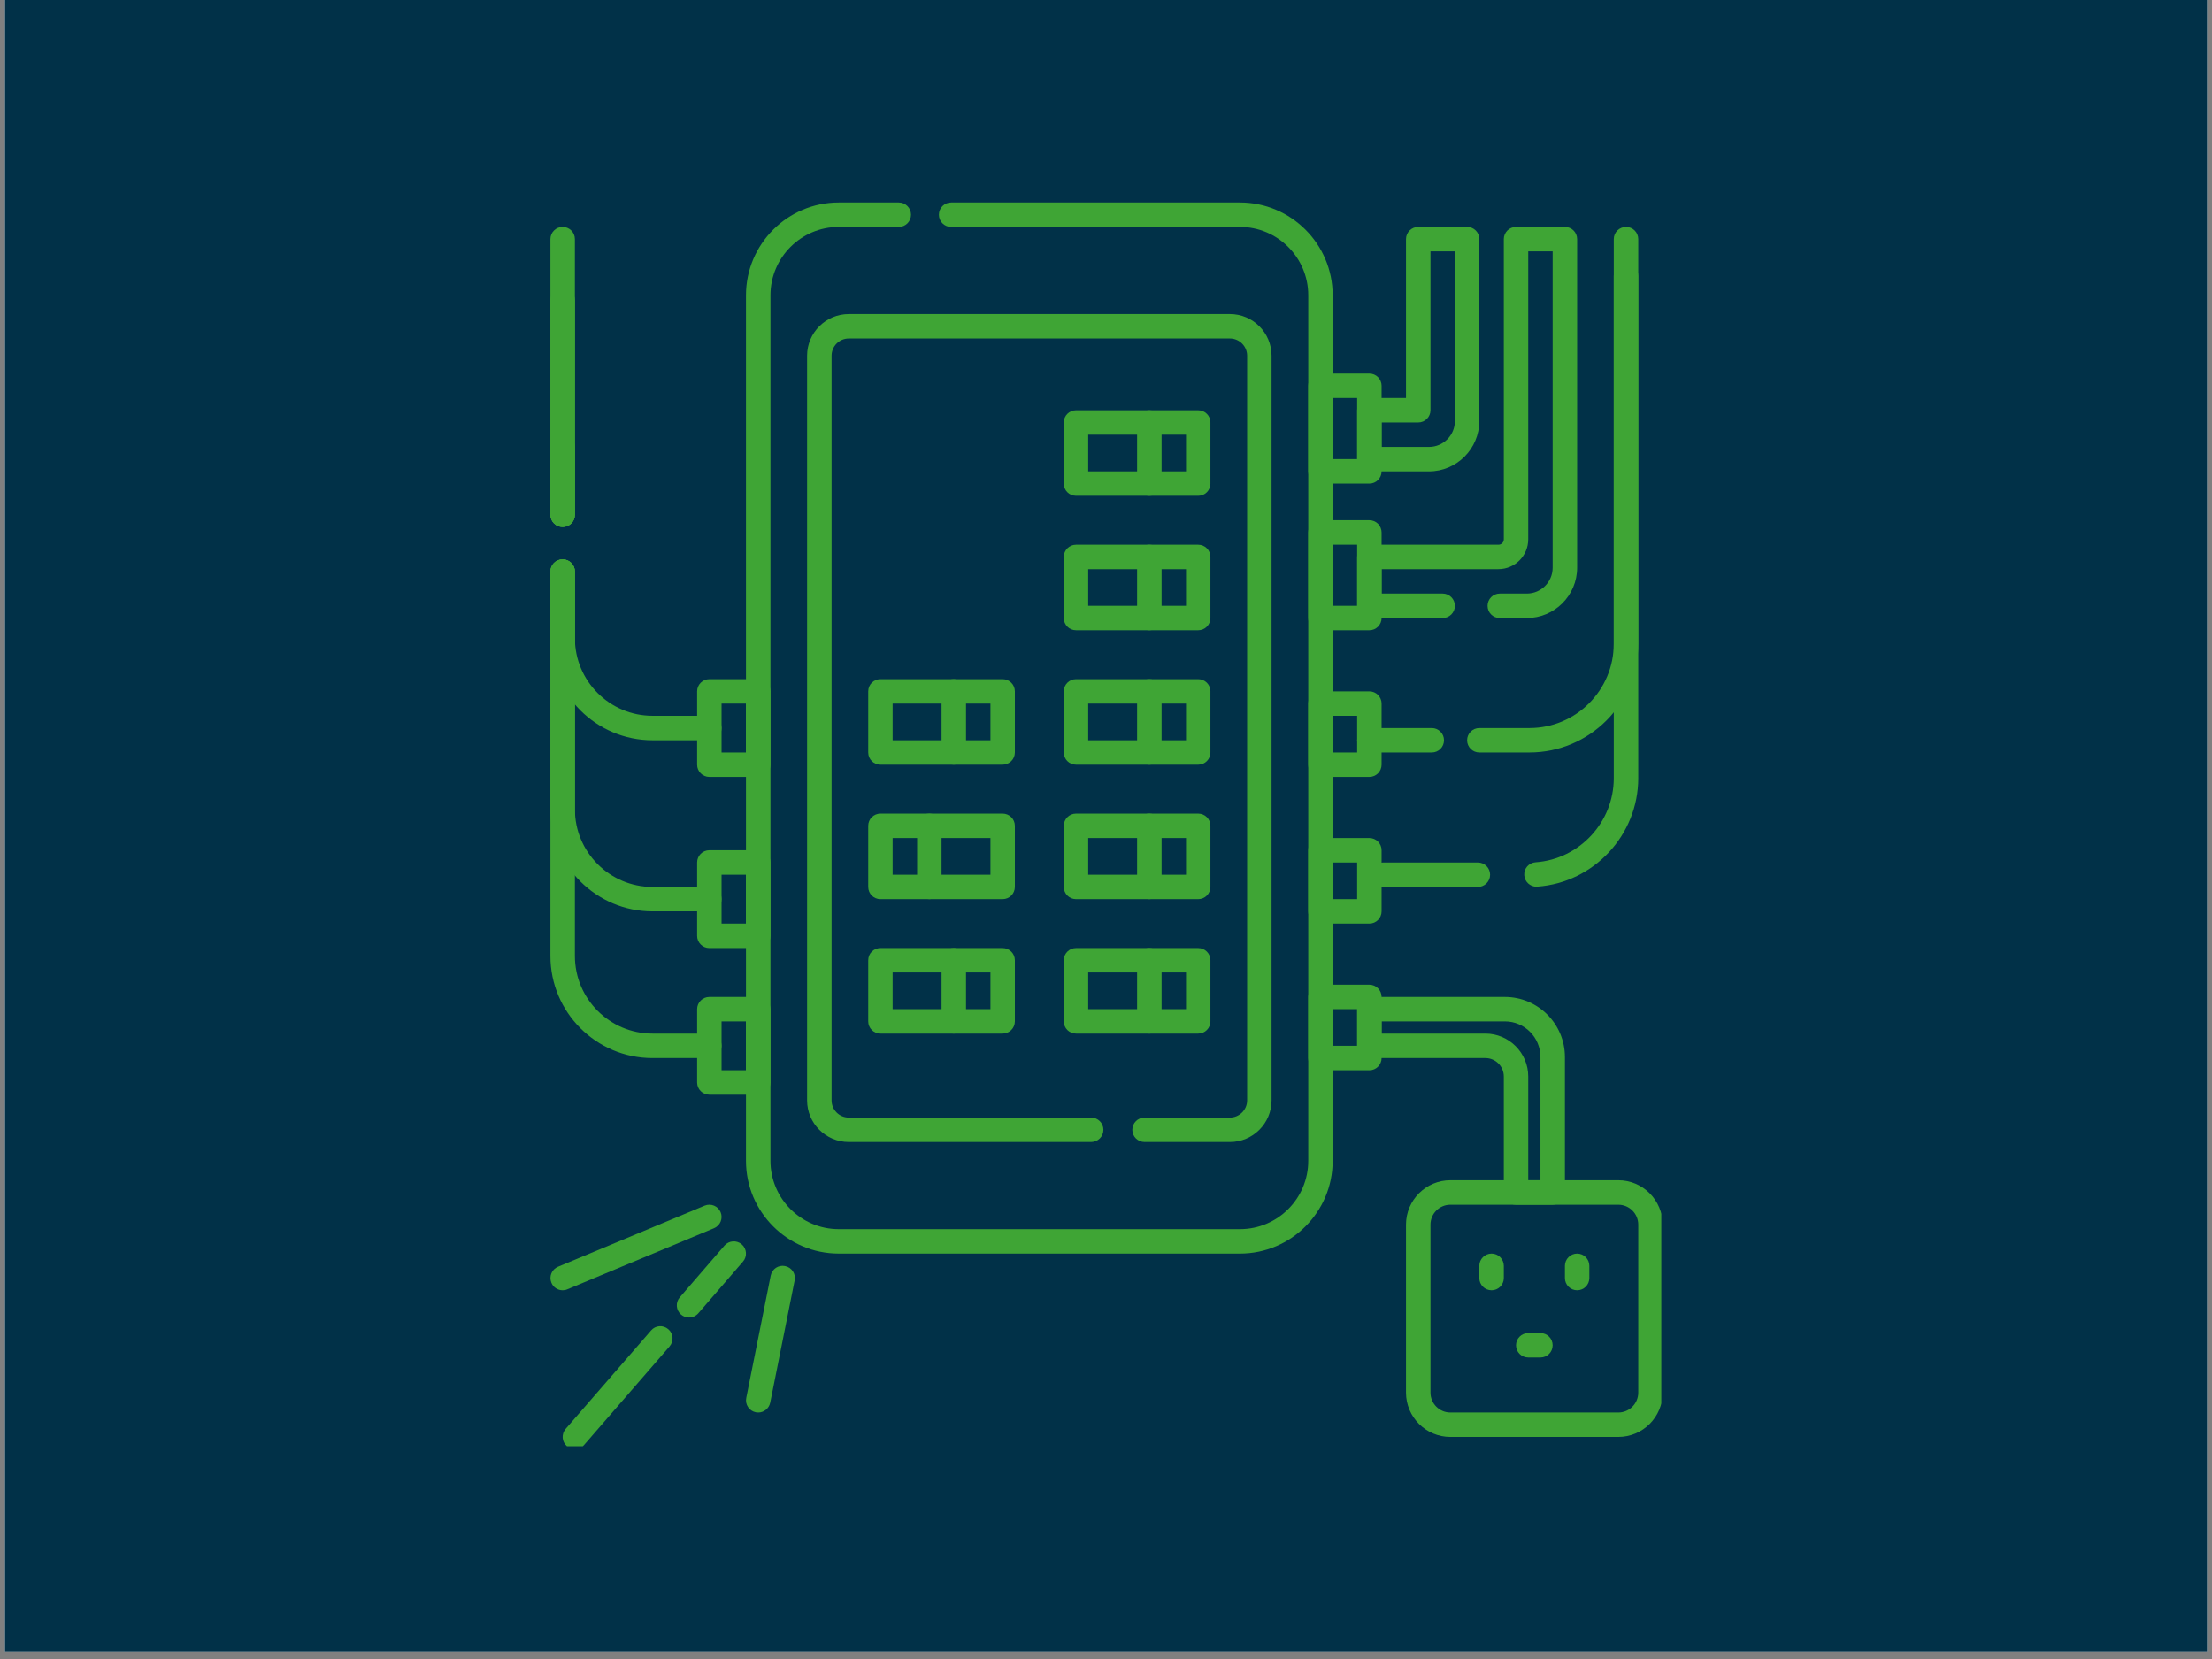 <svg xmlns="http://www.w3.org/2000/svg" xmlns:xlink="http://www.w3.org/1999/xlink" width="200" zoomAndPan="magnify" viewBox="0 0 150 112.5" height="150" preserveAspectRatio="xMidYMid meet" version="1.0"><rect x="0" y="0" width="150" height="112.5" fill="#808080" stroke="none"/><defs><clipPath id="7f17f67294"><path d="M 0.332 0 L 149.668 0 L 149.668 112.004 L 0.332 112.004 Z M 0.332 0 " clip-rule="nonzero"/></clipPath><clipPath id="6239a83bd7"><path d="M 50 13.695 L 91 13.695 L 91 86 L 50 86 Z M 50 13.695 " clip-rule="nonzero"/></clipPath><clipPath id="0e1731aaa9"><path d="M 37.242 15 L 39 15 L 39 36 L 37.242 36 Z M 37.242 15 " clip-rule="nonzero"/></clipPath><clipPath id="283134c9e5"><path d="M 37.242 37 L 49 37 L 49 51 L 37.242 51 Z M 37.242 37 " clip-rule="nonzero"/></clipPath><clipPath id="495a08ee47"><path d="M 37.242 37 L 49 37 L 49 62 L 37.242 62 Z M 37.242 37 " clip-rule="nonzero"/></clipPath><clipPath id="579d6b6eeb"><path d="M 37.242 19 L 39 19 L 39 36 L 37.242 36 Z M 37.242 19 " clip-rule="nonzero"/></clipPath><clipPath id="73e36798c1"><path d="M 37.242 29 L 39 29 L 39 36 L 37.242 36 Z M 37.242 29 " clip-rule="nonzero"/></clipPath><clipPath id="e05bacd407"><path d="M 37.242 37 L 49 37 L 49 72 L 37.242 72 Z M 37.242 37 " clip-rule="nonzero"/></clipPath><clipPath id="fe1fcc4b68"><path d="M 95 80 L 112.656 80 L 112.656 98 L 95 98 Z M 95 80 " clip-rule="nonzero"/></clipPath><clipPath id="4f11054f11"><path d="M 38 89 L 46 89 L 46 98.07 L 38 98.07 Z M 38 89 " clip-rule="nonzero"/></clipPath><clipPath id="ace674f849"><path d="M 37.242 81 L 49 81 L 49 88 L 37.242 88 Z M 37.242 81 " clip-rule="nonzero"/></clipPath></defs><g clip-path="url(#7f17f67294)"><path fill="#ffffff" d="M 0.332 0 L 149.668 0 L 149.668 112.004 L 0.332 112.004 Z M 0.332 0 " fill-opacity="1" fill-rule="nonzero"/><path fill="#013148" d="M 0.332 0 L 149.668 0 L 149.668 112.004 L 0.332 112.004 Z M 0.332 0 " fill-opacity="1" fill-rule="nonzero"/></g><g clip-path="url(#6239a83bd7)"><path fill="#3fa535" d="M 84.082 85.008 L 56.879 85.008 C 53.41 85.008 50.586 82.188 50.586 78.719 L 50.586 20.02 C 50.586 16.551 53.41 13.73 56.879 13.73 L 60.949 13.73 C 61.406 13.73 61.777 14.102 61.777 14.559 C 61.777 15.016 61.406 15.387 60.949 15.387 L 56.879 15.387 C 54.324 15.387 52.246 17.465 52.246 20.02 L 52.246 78.719 C 52.246 81.273 54.324 83.352 56.879 83.352 L 84.082 83.352 C 86.637 83.352 88.715 81.273 88.715 78.719 L 88.715 20.02 C 88.715 17.465 86.637 15.387 84.082 15.387 L 64.496 15.387 C 64.039 15.387 63.668 15.016 63.668 14.559 C 63.668 14.102 64.039 13.73 64.496 13.73 L 84.082 13.73 C 87.551 13.73 90.371 16.551 90.371 20.02 L 90.371 78.719 C 90.371 82.188 87.551 85.008 84.082 85.008 Z M 84.082 85.008 " fill-opacity="1" fill-rule="nonzero"/></g><path fill="#3fa535" d="M 83.402 77.441 L 77.617 77.441 C 77.156 77.441 76.785 77.07 76.785 76.613 C 76.785 76.156 77.156 75.785 77.617 75.785 L 83.398 75.785 C 84.043 75.785 84.57 75.262 84.57 74.617 L 84.57 24.121 C 84.57 23.477 84.043 22.953 83.398 22.953 L 57.559 22.953 C 56.914 22.953 56.391 23.477 56.391 24.121 L 56.391 74.617 C 56.391 75.262 56.914 75.785 57.559 75.785 L 73.992 75.785 C 74.453 75.785 74.824 76.156 74.824 76.613 C 74.824 77.07 74.453 77.441 73.992 77.441 L 57.559 77.441 C 56 77.441 54.73 76.176 54.73 74.617 L 54.73 24.121 C 54.73 22.562 56 21.297 57.559 21.297 L 83.402 21.297 C 84.961 21.297 86.227 22.562 86.227 24.121 L 86.227 74.617 C 86.227 76.176 84.961 77.441 83.402 77.441 Z M 83.402 77.441 " fill-opacity="1" fill-rule="nonzero"/><path fill="#3fa535" d="M 81.254 33.621 L 72.965 33.621 C 72.508 33.621 72.137 33.25 72.137 32.793 L 72.137 28.648 C 72.137 28.191 72.508 27.82 72.965 27.82 L 81.254 27.82 C 81.711 27.82 82.082 28.191 82.082 28.648 L 82.082 32.793 C 82.082 33.25 81.711 33.621 81.254 33.621 Z M 73.793 31.965 L 80.426 31.965 L 80.426 29.477 L 73.793 29.477 Z M 73.793 31.965 " fill-opacity="1" fill-rule="nonzero"/><path fill="#3fa535" d="M 77.938 33.621 C 77.48 33.621 77.109 33.25 77.109 32.793 L 77.109 28.648 C 77.109 28.191 77.48 27.82 77.938 27.82 C 78.398 27.82 78.77 28.191 78.77 28.648 L 78.77 32.793 C 78.77 33.25 78.398 33.621 77.938 33.621 Z M 77.938 33.621 " fill-opacity="1" fill-rule="nonzero"/><path fill="#3fa535" d="M 81.254 42.738 L 72.965 42.738 C 72.508 42.738 72.137 42.367 72.137 41.91 L 72.137 37.766 C 72.137 37.309 72.508 36.938 72.965 36.938 L 81.254 36.938 C 81.711 36.938 82.082 37.309 82.082 37.766 L 82.082 41.91 C 82.082 42.367 81.711 42.738 81.254 42.738 Z M 73.793 41.082 L 80.426 41.082 L 80.426 38.594 L 73.793 38.594 Z M 73.793 41.082 " fill-opacity="1" fill-rule="nonzero"/><path fill="#3fa535" d="M 77.938 42.738 C 77.48 42.738 77.109 42.367 77.109 41.91 L 77.109 37.766 C 77.109 37.309 77.48 36.938 77.938 36.938 C 78.398 36.938 78.77 37.309 78.77 37.766 L 78.77 41.91 C 78.77 42.367 78.398 42.738 77.938 42.738 Z M 77.938 42.738 " fill-opacity="1" fill-rule="nonzero"/><path fill="#3fa535" d="M 81.254 51.855 L 72.965 51.855 C 72.508 51.855 72.137 51.484 72.137 51.027 L 72.137 46.883 C 72.137 46.426 72.508 46.055 72.965 46.055 L 81.254 46.055 C 81.711 46.055 82.082 46.426 82.082 46.883 L 82.082 51.027 C 82.082 51.484 81.711 51.855 81.254 51.855 Z M 73.793 50.199 L 80.426 50.199 L 80.426 47.711 L 73.793 47.711 Z M 73.793 50.199 " fill-opacity="1" fill-rule="nonzero"/><path fill="#3fa535" d="M 77.938 51.855 C 77.48 51.855 77.109 51.484 77.109 51.027 L 77.109 46.883 C 77.109 46.426 77.48 46.055 77.938 46.055 C 78.398 46.055 78.77 46.426 78.77 46.883 L 78.77 51.027 C 78.77 51.484 78.398 51.855 77.938 51.855 Z M 77.938 51.855 " fill-opacity="1" fill-rule="nonzero"/><path fill="#3fa535" d="M 81.254 60.973 L 72.965 60.973 C 72.508 60.973 72.137 60.602 72.137 60.145 L 72.137 56 C 72.137 55.543 72.508 55.172 72.965 55.172 L 81.254 55.172 C 81.711 55.172 82.082 55.543 82.082 56 L 82.082 60.145 C 82.082 60.602 81.711 60.973 81.254 60.973 Z M 73.793 59.316 L 80.426 59.316 L 80.426 56.828 L 73.793 56.828 Z M 73.793 59.316 " fill-opacity="1" fill-rule="nonzero"/><path fill="#3fa535" d="M 77.938 60.973 C 77.48 60.973 77.109 60.602 77.109 60.145 L 77.109 56 C 77.109 55.543 77.48 55.172 77.938 55.172 C 78.398 55.172 78.77 55.543 78.77 56 L 78.77 60.145 C 78.77 60.602 78.398 60.973 77.938 60.973 Z M 77.938 60.973 " fill-opacity="1" fill-rule="nonzero"/><path fill="#3fa535" d="M 81.254 70.09 L 72.965 70.09 C 72.508 70.09 72.137 69.719 72.137 69.262 L 72.137 65.117 C 72.137 64.66 72.508 64.289 72.965 64.289 L 81.254 64.289 C 81.711 64.289 82.082 64.66 82.082 65.117 L 82.082 69.262 C 82.082 69.719 81.711 70.09 81.254 70.09 Z M 73.793 68.434 L 80.426 68.434 L 80.426 65.945 L 73.793 65.945 Z M 73.793 68.434 " fill-opacity="1" fill-rule="nonzero"/><path fill="#3fa535" d="M 77.938 70.09 C 77.48 70.09 77.109 69.719 77.109 69.262 L 77.109 65.117 C 77.109 64.66 77.48 64.289 77.938 64.289 C 78.398 64.289 78.77 64.66 78.77 65.117 L 78.77 69.262 C 78.77 69.719 78.398 70.09 77.938 70.09 Z M 77.938 70.09 " fill-opacity="1" fill-rule="nonzero"/><path fill="#3fa535" d="M 67.992 51.855 L 59.703 51.855 C 59.246 51.855 58.875 51.484 58.875 51.027 L 58.875 46.883 C 58.875 46.426 59.246 46.055 59.703 46.055 L 67.992 46.055 C 68.449 46.055 68.82 46.426 68.82 46.883 L 68.82 51.027 C 68.82 51.484 68.449 51.855 67.992 51.855 Z M 60.531 50.199 L 67.164 50.199 L 67.164 47.711 L 60.531 47.711 Z M 60.531 50.199 " fill-opacity="1" fill-rule="nonzero"/><path fill="#3fa535" d="M 64.676 51.855 C 64.219 51.855 63.848 51.484 63.848 51.027 L 63.848 46.883 C 63.848 46.426 64.219 46.055 64.676 46.055 C 65.137 46.055 65.508 46.426 65.508 46.883 L 65.508 51.027 C 65.508 51.484 65.137 51.855 64.676 51.855 Z M 64.676 51.855 " fill-opacity="1" fill-rule="nonzero"/><path fill="#3fa535" d="M 67.992 60.973 L 59.703 60.973 C 59.246 60.973 58.875 60.602 58.875 60.145 L 58.875 56 C 58.875 55.543 59.246 55.172 59.703 55.172 L 67.992 55.172 C 68.449 55.172 68.82 55.543 68.82 56 L 68.82 60.145 C 68.82 60.602 68.449 60.973 67.992 60.973 Z M 60.531 59.316 L 67.164 59.316 L 67.164 56.828 L 60.531 56.828 Z M 60.531 59.316 " fill-opacity="1" fill-rule="nonzero"/><path fill="#3fa535" d="M 63.02 60.973 C 62.562 60.973 62.191 60.602 62.191 60.145 L 62.191 56 C 62.191 55.543 62.562 55.172 63.02 55.172 C 63.477 55.172 63.848 55.543 63.848 56 L 63.848 60.145 C 63.848 60.602 63.477 60.973 63.02 60.973 Z M 63.02 60.973 " fill-opacity="1" fill-rule="nonzero"/><path fill="#3fa535" d="M 67.992 70.09 L 59.703 70.09 C 59.246 70.09 58.875 69.719 58.875 69.262 L 58.875 65.117 C 58.875 64.66 59.246 64.289 59.703 64.289 L 67.992 64.289 C 68.449 64.289 68.82 64.66 68.82 65.117 L 68.82 69.262 C 68.82 69.719 68.449 70.09 67.992 70.09 Z M 60.531 68.434 L 67.164 68.434 L 67.164 65.945 L 60.531 65.945 Z M 60.531 68.434 " fill-opacity="1" fill-rule="nonzero"/><path fill="#3fa535" d="M 64.676 70.09 C 64.219 70.09 63.848 69.719 63.848 69.262 L 63.848 65.117 C 63.848 64.66 64.219 64.289 64.676 64.289 C 65.137 64.289 65.508 64.66 65.508 65.117 L 65.508 69.262 C 65.508 69.719 65.137 70.09 64.676 70.09 Z M 64.676 70.09 " fill-opacity="1" fill-rule="nonzero"/><path fill="#3fa535" d="M 92.859 32.793 L 89.543 32.793 C 89.086 32.793 88.715 32.422 88.715 31.965 L 88.715 26.16 C 88.715 25.703 89.086 25.332 89.543 25.332 L 92.859 25.332 C 93.316 25.332 93.688 25.703 93.688 26.16 L 93.688 31.965 C 93.688 32.422 93.316 32.793 92.859 32.793 Z M 90.371 31.133 L 92.031 31.133 L 92.031 26.988 L 90.371 26.988 Z M 90.371 31.133 " fill-opacity="1" fill-rule="nonzero"/><path fill="#3fa535" d="M 92.859 42.738 L 89.543 42.738 C 89.086 42.738 88.715 42.367 88.715 41.91 L 88.715 36.109 C 88.715 35.648 89.086 35.277 89.543 35.277 L 92.859 35.277 C 93.316 35.277 93.688 35.648 93.688 36.109 L 93.688 41.91 C 93.688 42.367 93.316 42.738 92.859 42.738 Z M 90.371 41.082 L 92.031 41.082 L 92.031 36.938 L 90.371 36.938 Z M 90.371 41.082 " fill-opacity="1" fill-rule="nonzero"/><path fill="#3fa535" d="M 92.859 52.684 L 89.543 52.684 C 89.086 52.684 88.715 52.312 88.715 51.855 L 88.715 47.711 C 88.715 47.254 89.086 46.883 89.543 46.883 L 92.859 46.883 C 93.316 46.883 93.688 47.254 93.688 47.711 L 93.688 51.855 C 93.688 52.312 93.316 52.684 92.859 52.684 Z M 90.371 51.027 L 92.031 51.027 L 92.031 48.539 L 90.371 48.539 Z M 90.371 51.027 " fill-opacity="1" fill-rule="nonzero"/><path fill="#3fa535" d="M 92.859 62.629 L 89.543 62.629 C 89.086 62.629 88.715 62.258 88.715 61.801 L 88.715 57.656 C 88.715 57.199 89.086 56.828 89.543 56.828 L 92.859 56.828 C 93.316 56.828 93.688 57.199 93.688 57.656 L 93.688 61.801 C 93.688 62.258 93.316 62.629 92.859 62.629 Z M 90.371 60.973 L 92.031 60.973 L 92.031 58.488 L 90.371 58.488 Z M 90.371 60.973 " fill-opacity="1" fill-rule="nonzero"/><path fill="#3fa535" d="M 92.859 72.578 L 89.543 72.578 C 89.086 72.578 88.715 72.207 88.715 71.75 L 88.715 67.605 C 88.715 67.145 89.086 66.773 89.543 66.773 L 92.859 66.773 C 93.316 66.773 93.688 67.145 93.688 67.605 L 93.688 71.75 C 93.688 72.207 93.316 72.578 92.859 72.578 Z M 90.371 70.918 L 92.031 70.918 L 92.031 68.434 L 90.371 68.434 Z M 90.371 70.918 " fill-opacity="1" fill-rule="nonzero"/><path fill="#3fa535" d="M 96.902 31.965 L 92.859 31.965 C 92.398 31.965 92.031 31.594 92.031 31.133 L 92.031 27.82 C 92.031 27.363 92.398 26.988 92.859 26.988 L 95.344 26.988 L 95.344 16.215 C 95.344 15.758 95.715 15.387 96.172 15.387 L 99.488 15.387 C 99.949 15.387 100.316 15.758 100.316 16.215 L 100.316 28.547 C 100.316 30.43 98.785 31.965 96.902 31.965 Z M 93.688 30.305 L 96.902 30.305 C 97.871 30.305 98.66 29.516 98.66 28.547 L 98.66 17.043 L 97.004 17.043 L 97.004 27.82 C 97.004 28.277 96.633 28.648 96.172 28.648 L 93.688 28.648 Z M 93.688 30.305 " fill-opacity="1" fill-rule="nonzero"/><path fill="#3fa535" d="M 97.094 51.027 L 92.859 51.027 C 92.398 51.027 92.031 50.656 92.031 50.199 C 92.031 49.742 92.398 49.371 92.859 49.371 L 97.094 49.371 C 97.551 49.371 97.922 49.742 97.922 50.199 C 97.922 50.656 97.551 51.027 97.094 51.027 Z M 97.094 51.027 " fill-opacity="1" fill-rule="nonzero"/><path fill="#3fa535" d="M 103.715 51.027 L 100.316 51.027 C 99.859 51.027 99.488 50.656 99.488 50.199 C 99.488 49.742 99.859 49.371 100.316 49.371 L 103.715 49.371 C 106.871 49.371 109.434 46.805 109.434 43.648 L 109.434 16.215 C 109.434 15.758 109.805 15.387 110.266 15.387 C 110.723 15.387 111.094 15.758 111.094 16.215 L 111.094 43.648 C 111.094 47.719 107.785 51.027 103.715 51.027 Z M 103.715 51.027 " fill-opacity="1" fill-rule="nonzero"/><path fill="#3fa535" d="M 104.188 60.129 C 103.758 60.129 103.395 59.793 103.363 59.359 C 103.328 58.902 103.672 58.504 104.129 58.473 C 107.105 58.262 109.434 55.758 109.434 52.77 L 109.434 18.703 C 109.434 18.246 109.805 17.871 110.266 17.871 C 110.723 17.871 111.094 18.246 111.094 18.703 L 111.094 52.766 C 111.094 56.621 108.086 59.852 104.246 60.125 C 104.227 60.125 104.207 60.129 104.188 60.129 Z M 104.188 60.129 " fill-opacity="1" fill-rule="nonzero"/><path fill="#3fa535" d="M 100.219 60.145 L 93.777 60.145 C 93.32 60.145 92.949 59.773 92.949 59.316 C 92.949 58.859 93.32 58.488 93.777 58.488 L 100.219 58.488 C 100.676 58.488 101.047 58.859 101.047 59.316 C 101.047 59.773 100.676 60.145 100.219 60.145 Z M 100.219 60.145 " fill-opacity="1" fill-rule="nonzero"/><g clip-path="url(#0e1731aaa9)"><path fill="#3fa535" d="M 38.152 35.734 C 37.695 35.734 37.324 35.363 37.324 34.906 L 37.324 16.215 C 37.324 15.758 37.695 15.387 38.152 15.387 C 38.613 15.387 38.984 15.758 38.984 16.215 L 38.984 34.906 C 38.984 35.363 38.613 35.734 38.152 35.734 Z M 38.152 35.734 " fill-opacity="1" fill-rule="nonzero"/></g><g clip-path="url(#283134c9e5)"><path fill="#3fa535" d="M 48.102 50.199 L 44.246 50.199 C 40.43 50.199 37.324 47.094 37.324 43.277 L 37.324 38.762 C 37.324 38.301 37.695 37.93 38.152 37.93 C 38.613 37.93 38.984 38.301 38.984 38.762 L 38.984 43.277 C 38.984 46.18 41.344 48.539 44.246 48.539 L 48.102 48.539 C 48.559 48.539 48.93 48.91 48.93 49.371 C 48.93 49.828 48.559 50.199 48.102 50.199 Z M 48.102 50.199 " fill-opacity="1" fill-rule="nonzero"/></g><g clip-path="url(#495a08ee47)"><path fill="#3fa535" d="M 48.102 61.801 L 44.246 61.801 C 40.43 61.801 37.324 58.695 37.324 54.883 L 37.324 38.762 C 37.324 38.301 37.695 37.93 38.152 37.93 C 38.613 37.93 38.984 38.301 38.984 38.762 L 38.984 54.883 C 38.984 57.781 41.344 60.145 44.246 60.145 L 48.102 60.145 C 48.559 60.145 48.93 60.516 48.93 60.973 C 48.93 61.43 48.559 61.801 48.102 61.801 Z M 48.102 61.801 " fill-opacity="1" fill-rule="nonzero"/></g><g clip-path="url(#579d6b6eeb)"><path fill="#3fa535" d="M 38.152 35.734 C 37.695 35.734 37.324 35.363 37.324 34.906 L 37.324 20.359 C 37.324 19.902 37.695 19.531 38.152 19.531 C 38.613 19.531 38.984 19.902 38.984 20.359 L 38.984 34.906 C 38.984 35.363 38.613 35.734 38.152 35.734 Z M 38.152 35.734 " fill-opacity="1" fill-rule="nonzero"/></g><g clip-path="url(#73e36798c1)"><path fill="#3fa535" d="M 38.152 35.734 C 37.695 35.734 37.324 35.363 37.324 34.906 L 37.324 30.305 C 37.324 29.848 37.695 29.477 38.152 29.477 C 38.613 29.477 38.984 29.848 38.984 30.305 L 38.984 34.906 C 38.984 35.363 38.613 35.734 38.152 35.734 Z M 38.152 35.734 " fill-opacity="1" fill-rule="nonzero"/></g><g clip-path="url(#e05bacd407)"><path fill="#3fa535" d="M 48.102 71.75 L 44.246 71.75 C 40.43 71.75 37.324 68.645 37.324 64.828 L 37.324 38.762 C 37.324 38.301 37.695 37.93 38.152 37.93 C 38.613 37.93 38.984 38.301 38.984 38.762 L 38.984 64.828 C 38.984 67.73 41.344 70.09 44.246 70.09 L 48.102 70.09 C 48.559 70.09 48.93 70.461 48.93 70.918 C 48.93 71.375 48.559 71.75 48.102 71.75 Z M 48.102 71.75 " fill-opacity="1" fill-rule="nonzero"/></g><path fill="#3fa535" d="M 51.414 52.684 L 48.102 52.684 C 47.645 52.684 47.273 52.312 47.273 51.855 L 47.273 46.883 C 47.273 46.426 47.645 46.055 48.102 46.055 L 51.414 46.055 C 51.875 46.055 52.246 46.426 52.246 46.883 L 52.246 51.855 C 52.246 52.312 51.875 52.684 51.414 52.684 Z M 48.93 51.027 L 50.586 51.027 L 50.586 47.711 L 48.93 47.711 Z M 48.93 51.027 " fill-opacity="1" fill-rule="nonzero"/><path fill="#3fa535" d="M 51.414 64.289 L 48.102 64.289 C 47.645 64.289 47.273 63.918 47.273 63.461 L 47.273 58.488 C 47.273 58.027 47.645 57.656 48.102 57.656 L 51.414 57.656 C 51.875 57.656 52.246 58.027 52.246 58.488 L 52.246 63.461 C 52.246 63.918 51.875 64.289 51.414 64.289 Z M 48.93 62.629 L 50.586 62.629 L 50.586 59.316 L 48.93 59.316 Z M 48.93 62.629 " fill-opacity="1" fill-rule="nonzero"/><path fill="#3fa535" d="M 51.414 74.234 L 48.102 74.234 C 47.645 74.234 47.273 73.863 47.273 73.406 L 47.273 68.434 C 47.273 67.977 47.645 67.605 48.102 67.605 L 51.414 67.605 C 51.875 67.605 52.246 67.977 52.246 68.434 L 52.246 73.406 C 52.246 73.863 51.875 74.234 51.414 74.234 Z M 48.93 72.578 L 50.586 72.578 L 50.586 69.262 L 48.93 69.262 Z M 48.93 72.578 " fill-opacity="1" fill-rule="nonzero"/><g clip-path="url(#fe1fcc4b68)"><path fill="#3fa535" d="M 109.742 97.441 L 98.352 97.441 C 96.695 97.441 95.344 96.094 95.344 94.434 L 95.344 83.043 C 95.344 81.387 96.695 80.035 98.352 80.035 L 109.742 80.035 C 111.402 80.035 112.75 81.387 112.75 83.043 L 112.75 94.434 C 112.75 96.094 111.402 97.441 109.742 97.441 Z M 98.352 81.695 C 97.609 81.695 97.004 82.301 97.004 83.043 L 97.004 94.434 C 97.004 95.18 97.609 95.785 98.352 95.785 L 109.742 95.785 C 110.488 95.785 111.094 95.18 111.094 94.434 L 111.094 83.043 C 111.094 82.301 110.488 81.695 109.742 81.695 Z M 98.352 81.695 " fill-opacity="1" fill-rule="nonzero"/></g><path fill="#3fa535" d="M 105.289 81.695 L 102.805 81.695 C 102.348 81.695 101.977 81.324 101.977 80.867 L 101.977 73 C 101.977 72.309 101.414 71.75 100.727 71.75 L 92.859 71.75 C 92.398 71.75 92.031 71.375 92.031 70.918 L 92.031 68.434 C 92.031 67.977 92.398 67.605 92.859 67.605 L 102.047 67.605 C 104.293 67.605 106.121 69.43 106.121 71.68 L 106.121 80.867 C 106.121 81.324 105.75 81.695 105.289 81.695 Z M 103.633 80.035 L 104.461 80.035 L 104.461 71.68 C 104.461 70.344 103.379 69.262 102.047 69.262 L 93.688 69.262 L 93.688 70.09 L 100.727 70.09 C 102.328 70.09 103.633 71.395 103.633 73 Z M 103.633 80.035 " fill-opacity="1" fill-rule="nonzero"/><path fill="#3fa535" d="M 101.148 87.496 C 100.688 87.496 100.316 87.125 100.316 86.668 L 100.316 85.84 C 100.316 85.383 100.688 85.008 101.148 85.008 C 101.605 85.008 101.977 85.383 101.977 85.84 L 101.977 86.668 C 101.977 87.125 101.605 87.496 101.148 87.496 Z M 101.148 87.496 " fill-opacity="1" fill-rule="nonzero"/><path fill="#3fa535" d="M 106.949 87.496 C 106.492 87.496 106.121 87.125 106.121 86.668 L 106.121 85.84 C 106.121 85.383 106.492 85.008 106.949 85.008 C 107.406 85.008 107.777 85.383 107.777 85.84 L 107.777 86.668 C 107.777 87.125 107.406 87.496 106.949 87.496 Z M 106.949 87.496 " fill-opacity="1" fill-rule="nonzero"/><path fill="#3fa535" d="M 104.461 92.055 L 103.633 92.055 C 103.176 92.055 102.805 91.684 102.805 91.227 C 102.805 90.77 103.176 90.398 103.633 90.398 L 104.461 90.398 C 104.922 90.398 105.289 90.77 105.289 91.227 C 105.289 91.684 104.922 92.055 104.461 92.055 Z M 104.461 92.055 " fill-opacity="1" fill-rule="nonzero"/><g clip-path="url(#4f11054f11)"><path fill="#3fa535" d="M 38.984 98.27 C 38.789 98.27 38.598 98.203 38.441 98.066 C 38.094 97.77 38.059 97.246 38.355 96.898 L 44.152 90.219 C 44.449 89.871 44.973 89.836 45.32 90.137 C 45.668 90.434 45.703 90.957 45.402 91.305 L 39.609 97.984 C 39.445 98.176 39.215 98.27 38.984 98.27 Z M 38.984 98.27 " fill-opacity="1" fill-rule="nonzero"/></g><path fill="#3fa535" d="M 46.723 89.344 C 46.531 89.344 46.34 89.277 46.18 89.141 C 45.836 88.844 45.797 88.32 46.098 87.973 L 49.129 84.465 C 49.43 84.121 49.953 84.082 50.301 84.383 C 50.645 84.68 50.684 85.207 50.383 85.551 L 47.352 89.059 C 47.188 89.246 46.957 89.344 46.723 89.344 Z M 46.723 89.344 " fill-opacity="1" fill-rule="nonzero"/><path fill="#3fa535" d="M 51.418 95.785 C 51.363 95.785 51.309 95.781 51.254 95.77 C 50.805 95.68 50.512 95.242 50.605 94.793 L 52.262 86.504 C 52.352 86.055 52.785 85.762 53.238 85.855 C 53.688 85.945 53.977 86.379 53.887 86.828 L 52.23 95.117 C 52.148 95.512 51.805 95.785 51.418 95.785 Z M 51.418 95.785 " fill-opacity="1" fill-rule="nonzero"/><g clip-path="url(#ace674f849)"><path fill="#3fa535" d="M 38.152 87.496 C 37.828 87.496 37.52 87.305 37.391 86.984 C 37.215 86.562 37.414 86.078 37.836 85.902 L 47.781 81.758 C 48.207 81.582 48.691 81.781 48.867 82.203 C 49.043 82.625 48.844 83.109 48.418 83.289 L 38.473 87.43 C 38.367 87.477 38.262 87.496 38.152 87.496 Z M 38.152 87.496 " fill-opacity="1" fill-rule="nonzero"/></g><path fill="#3fa535" d="M 103.535 41.91 L 101.703 41.91 C 101.242 41.91 100.875 41.539 100.875 41.082 C 100.875 40.625 101.242 40.25 101.703 40.25 L 103.535 40.25 C 104.504 40.25 105.289 39.465 105.289 38.496 L 105.289 17.043 L 103.633 17.043 L 103.633 36.57 C 103.633 37.688 102.727 38.594 101.609 38.594 L 93.688 38.594 L 93.688 40.25 L 97.832 40.25 C 98.289 40.25 98.66 40.625 98.66 41.082 C 98.66 41.539 98.289 41.91 97.832 41.91 L 92.859 41.91 C 92.398 41.91 92.031 41.539 92.031 41.082 L 92.031 37.766 C 92.031 37.309 92.398 36.938 92.859 36.938 L 101.609 36.938 C 101.816 36.938 101.977 36.777 101.977 36.57 L 101.977 16.215 C 101.977 15.758 102.348 15.387 102.805 15.387 L 106.121 15.387 C 106.578 15.387 106.949 15.758 106.949 16.215 L 106.949 38.496 C 106.949 40.379 105.418 41.91 103.535 41.91 Z M 103.535 41.91 " fill-opacity="1" fill-rule="nonzero"/></svg>
